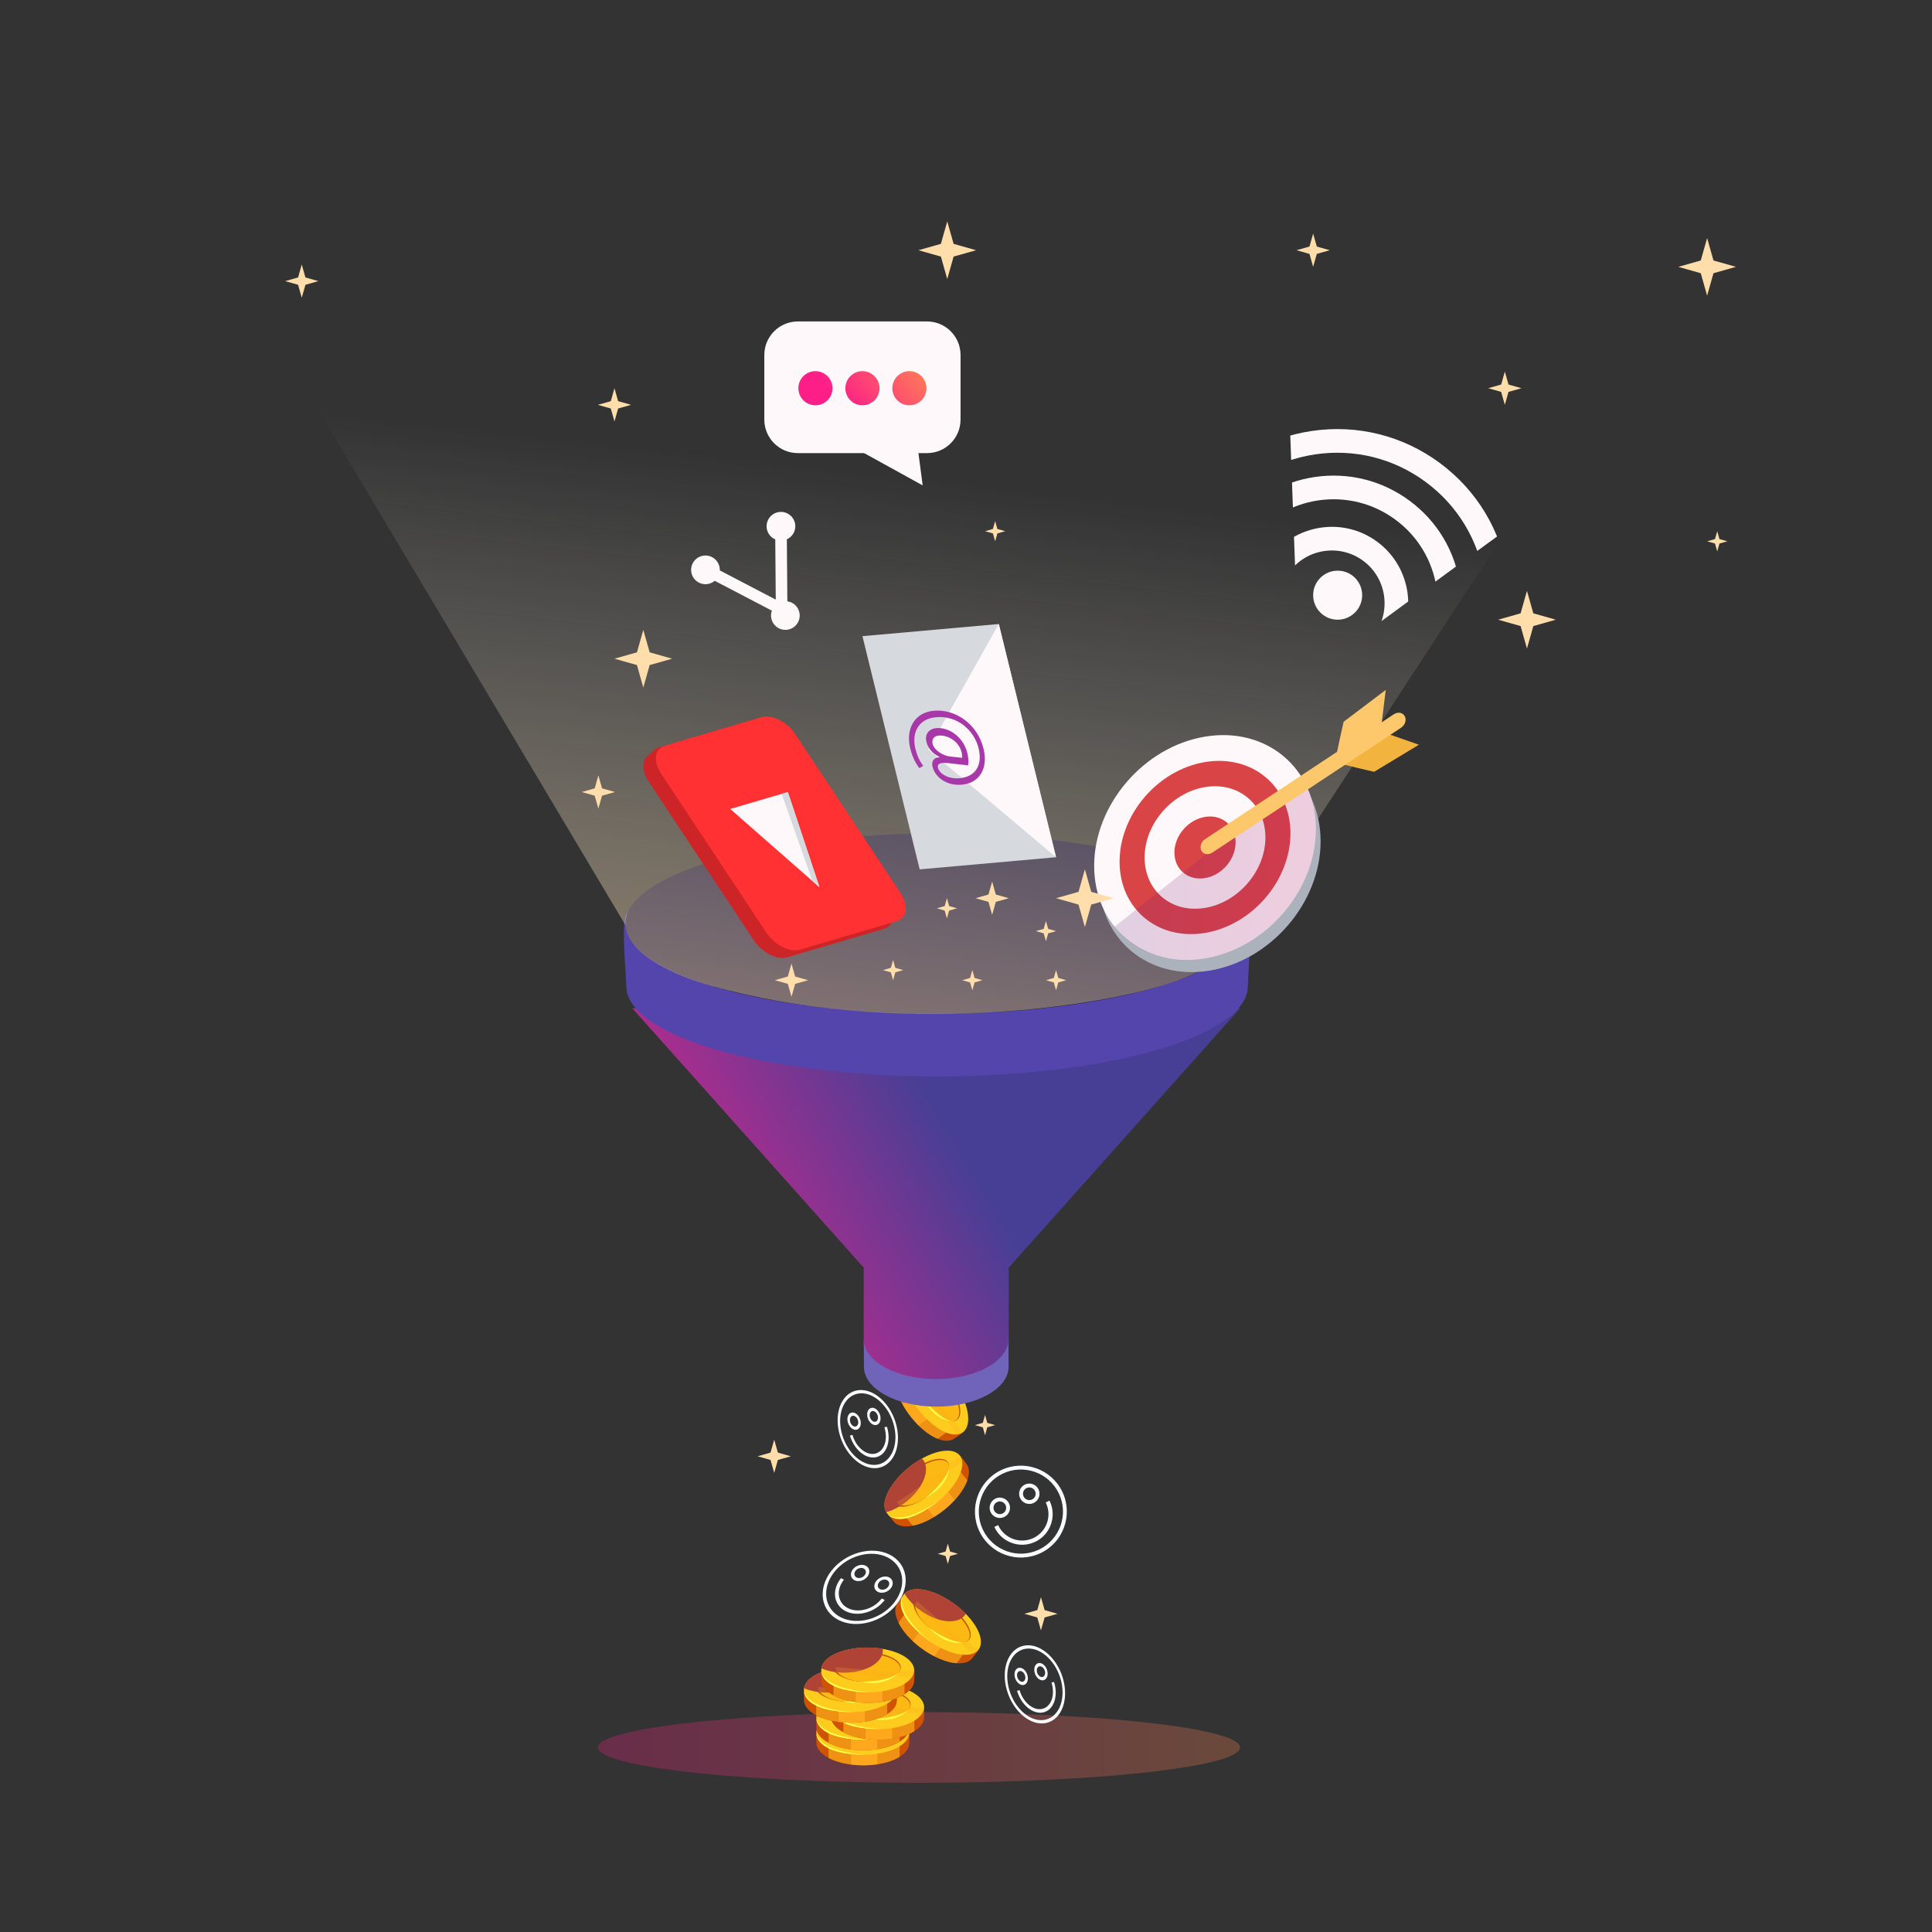 <svg xmlns="http://www.w3.org/2000/svg" xmlns:xlink="http://www.w3.org/1999/xlink" x="0px" y="0px" width="500px" height="500px" viewBox="0 0 500 500" xml:space="preserve">
<rect x="0" y="0" width="500" height="500" fill="#333333" stroke="none"/>
<g id="BACKGROUND">
</g>
<g id="OBJECTS">
	<linearGradient id="SVGID_1_" gradientUnits="userSpaceOnUse" x1="154.723" y1="452.242" x2="320.932" y2="452.242">
		<stop offset="0" style="stop-color:#FD1E88"></stop>
		<stop offset="1" style="stop-color:#FF8752"></stop>
	</linearGradient>
	<ellipse opacity="0.27" fill="url(#SVGID_1_)" cx="237.827" cy="452.241" rx="83.104" ry="9.139"></ellipse>
	<g>
		<path fill="#CF5300" d="M248.391,368.806c0.002,1.152,1.614,1.186,1.012,1.716c-0.699,0.617-2.321,1.754-2.734,1.976    c-1.549,0.832-4,0.308-6.761-1.709c-4.694-3.43-8.506-9.877-8.515-14.401c-0.003-1.573,0.454-2.707,1.25-3.372    c0.245-0.204,2.388-1.844,2.694-1.959c1.555-0.586,1.981,1.48,4.539,3.35C244.57,357.835,248.382,364.282,248.391,368.806z"></path>
		<path fill="#EF9113" d="M246.569,362.431l-8.8,6.532c0.684,0.67,1.4,1.285,2.139,1.825c0.976,0.713,1.912,1.235,2.785,1.581    l5.669-4.208C248.229,366.401,247.58,364.405,246.569,362.431z"></path>
		<path fill="#EF9113" d="M242.482,356.703c-0.822-0.855-1.697-1.634-2.606-2.298c-0.716-0.523-1.265-1.062-1.719-1.554l-6.65,4.937    c0.265,1.746,0.983,3.676,2.02,5.563L242.482,356.703z"></path>
		<path fill="#FFA81D" d="M242.482,356.703l-8.956,6.647c1.107,2.015,2.575,3.979,4.242,5.612l8.8-6.532    C245.532,360.403,244.115,358.401,242.482,356.703z"></path>
		<path fill="#FECC1D" d="M250.576,367.184c0.009,4.524-3.789,5.411-8.482,1.982c-4.694-3.43-8.506-9.878-8.515-14.401    s3.789-5.411,8.482-1.981C246.755,356.213,250.567,362.66,250.576,367.184z"></path>
		<path fill="#BE5500" d="M248.209,366.816c-1.062,2.068-4.467,0.846-7.605-2.729c-3.138-3.576-4.821-8.151-3.759-10.22    c1.063-2.067,4.467-0.846,7.606,2.73C247.589,360.174,249.271,364.749,248.209,366.816z"></path>
		<path fill="#FCB913" d="M247.938,366.885c-1.012,1.97-4.255,0.806-7.245-2.601c-2.989-3.406-4.592-7.765-3.581-9.734    s4.255-0.806,7.245,2.601C247.346,360.557,248.949,364.915,247.938,366.885z"></path>
		<path fill="#AF4336" d="M248.506,361.1c0.109-0.08,0.209-0.169,0.307-0.261c-1.559-3.065-3.99-6.083-6.721-8.079    c-2.806-2.05-5.291-2.557-6.835-1.666c0.424,1.749,1.309,3.638,2.628,5.414C241.184,360.95,245.938,363.007,248.506,361.1z"></path>
		<polygon opacity="0.23" fill="#FFA71D" points="236.751,354.771 244.284,367.26 245.107,367.538 247.363,371.408 248.98,370.885     247.07,367.7 246.298,367.841 237.72,353.866   "></polygon>
		<path fill="#FBFF4C" d="M238.515,361.237c0,0,3.718,5.578,7.784,6.604C246.298,367.841,241.445,367.706,238.515,361.237z"></path>
		<path fill="#FBFF4C" d="M234.678,351.482c0,0-4.583,2.943,3.199,13.524C237.877,365.007,231.456,355.512,234.678,351.482z"></path>
	</g>
	<g>
		<linearGradient id="SVGID_2_" gradientUnits="userSpaceOnUse" x1="153.991" y1="342.632" x2="243.847" y2="289.664">
			<stop offset="0" style="stop-color:#00C8E2"></stop>
			<stop offset="0.04" style="stop-color:#FD1E88"></stop>
			<stop offset="1" style="stop-color:#473F95"></stop>
		</linearGradient>
		<path fill="url(#SVGID_2_)" d="M320.932,260.961H163.658l59.865,67.096v19.021c0,8.124,6.585,14.709,14.709,14.709h8.126    c8.124,0,14.708-6.585,14.708-14.709v-19.021L320.932,260.961z"></path>
		<path fill="#5445AC" d="M322.934,255.227c0,12.885-36.007,23.33-80.423,23.33c-44.417,0-80.423-10.445-80.423-23.33    c0-2.862-1.42-16.185,0.032-18.546c7.563-12.292,45.84-4.785,80.391-4.785c34.298,0,67.272-7.668,78.835,1.103    C324.757,235.585,322.934,252.291,322.934,255.227z"></path>
		<ellipse fill="#1D193C" cx="242.295" cy="239.042" rx="80.423" ry="23.332"></ellipse>
		<path fill="#7063BA" d="M260.971,346.595c0,5.687-8.381,10.296-18.718,10.296c-10.337,0-18.717-4.609-18.717-10.296l0.05,7.143    c0,5.687,8.38,10.296,18.717,10.296s18.717-4.609,18.717-10.296L260.971,346.595z"></path>
	</g>
	<linearGradient id="SVGID_3_" gradientUnits="userSpaceOnUse" x1="220.37" y1="278.979" x2="237.727" y2="123.729">
		<stop offset="0" style="stop-color:#FFDEAC"></stop>
		<stop offset="1" style="stop-color:#FFFFFF;stop-opacity:0"></stop>
	</linearGradient>
	<path opacity="0.49" fill="url(#SVGID_3_)" d="M161.872,239.431L35,26.57h427.179L323.402,239.042c0,0-0.944,8.122-18.472,14.632   c-19.615,7.287-73.8,14.61-120.584,1.545C175.159,252.652,162.441,247.221,161.872,239.431z"></path>
	<g>
		<path fill="#ACB2BC" d="M341.769,217.735c0,15.845-12.845,30.82-28.689,33.449c-15.845,2.628-28.69-8.086-28.69-23.931    s12.846-30.82,28.69-33.448C328.924,191.176,341.769,201.89,341.769,217.735z"></path>
		<path fill="#F3B43F" d="M346.273,197.396c0.026,0.226,9.356,2.346,9.356,2.346l11.585-7.008l-9.281-3.24L346.273,197.396z"></path>
		<path fill="#FEF8FA" d="M340.545,214.573c0,15.845-12.845,30.82-28.689,33.448c-15.845,2.628-28.689-8.086-28.689-23.931    s12.845-30.82,28.689-33.448C327.7,188.014,340.545,198.728,340.545,214.573z"></path>
		<path fill="#D94446" d="M333.967,215.664c0,12.211-9.899,23.753-22.111,25.778c-12.211,2.025-22.11-6.232-22.11-18.443    s9.899-23.753,22.11-25.778C324.067,195.195,333.967,203.453,333.967,215.664z"></path>
		<path fill="#FEF8FA" d="M327.49,216.738c0,8.635-7,16.796-15.635,18.228s-15.635-4.407-15.635-13.042s7-16.796,15.635-18.228    S327.49,208.104,327.49,216.738z"></path>
		<path fill="#D94446" d="M319.774,218.018c0,4.374-3.545,8.507-7.919,9.232c-4.373,0.726-7.918-2.232-7.918-6.605    c0-4.374,3.545-8.507,7.918-9.232C316.229,210.688,319.774,213.645,319.774,218.018z"></path>
		
			<linearGradient id="SVGID_4_" gradientUnits="userSpaceOnUse" x1="288.467" y1="218.341" x2="340.546" y2="218.341" gradientTransform="matrix(1 -0.166 0 1 0 60.175)">
			<stop offset="0" style="stop-color:#69207A"></stop>
			<stop offset="1" style="stop-color:#AB1763"></stop>
		</linearGradient>
		<path opacity="0.19" fill="url(#SVGID_4_)" d="M288.467,239.814c6.24,8.364,16.658,9.323,23.389,8.207    c15.845-2.628,28.69-17.604,28.69-33.448c0-5-1.28-9.489-3.529-13.209"></path>
		<g>
			<g>
				<line fill="#FDC86C" x1="310.918" y1="220.161" x2="363.547" y2="185.344"></line>
			</g>
			<g>
				<path fill="#FDC86C" d="M310.918,220.162L310.918,220.162c-0.52-0.961-0.092-2.303,0.956-2.997l48.836-32.307      c1.048-0.693,2.317-0.476,2.837,0.486l0,0c0.52,0.961,0.092,2.303-0.956,2.997l-48.836,32.307      C312.708,221.341,311.438,221.123,310.918,220.162z"></path>
			</g>
		</g>
		<path fill="#FDC86C" d="M345.779,196.204c-0.171-0.127,1.952-9.415,1.952-9.415l10.898-8.235l-1.192,9.742L345.779,196.204z"></path>
	</g>
	<g>
		<polygon fill="#D6D9DE" points="238.012,224.995 223.197,164.64 258.49,161.495 273.307,221.85   "></polygon>
		<polygon fill="#FEF8FA" points="258.49,161.495 240.223,193.96 273.307,221.85   "></polygon>
		<g>
			<path fill="#A837A9" d="M237.913,198.779c-1.171-1.555-1.869-3.181-2.354-5.157c-1.188-4.838,1.002-9.224,6.116-9.68     c5.487-0.489,11.264,3.308,12.872,9.857c1.261,5.133-1.143,8.875-5.591,9.271c-3.995,0.356-6.948-1.914-7.628-4.687     c-0.29-1.18,0.162-2.336,1.808-2.393l-0.029-0.118c-1.825-0.893-2.931-2.181-3.365-3.951c-0.42-1.711,0.47-3.298,2.574-3.485     c3.303-0.294,7.022,2.329,8.029,6.43c0.311,1.268,0.347,2.411,0.215,3.206l-5.067-0.573c-2.133-0.263-2.978,0.175-2.766,1.151     c0.343,1.507,2.566,3.027,5.656,2.752c3.861-0.344,6.002-3.157,4.88-7.73c-1.181-4.809-5.609-8.545-11.016-8.063     c-4.448,0.396-6.402,3.856-5.331,8.223c0.413,1.682,1.116,3.217,2.026,4.372L237.913,198.779z M249.021,196.13     c0.008-0.302-0.009-0.813-0.175-1.492c-0.637-2.596-3.362-4.494-5.946-4.264c-1.172,0.104-1.865,0.83-1.546,2.127     c0.42,1.711,2.775,3.1,4.506,3.277L249.021,196.13z"></path>
		</g>
	</g>
	<g>
		<path fill="#CD2527" d="M196.688,241.833l-27.224-41.105c-2.137-3.227-1.69-6.485,1-7.276l24.979-7.354    c2.689-0.792,6.602,1.183,8.739,4.409l27.224,41.105c2.138,3.227,1.69,6.485-1,7.277l-24.979,7.353    C202.738,247.035,198.826,245.061,196.688,241.833z"></path>
		<path fill="#CD2527" d="M195.061,243.326l-27.224-41.104c-2.137-3.228-1.69-6.485,1-7.277l24.979-7.354    c2.689-0.792,6.602,1.183,8.739,4.41l27.224,41.105c2.138,3.227,1.69,6.485-1,7.276l-24.979,7.354    C201.111,248.527,197.198,246.553,195.061,243.326z"></path>
		<path fill="#FF3133" d="M198.333,241.349l-27.224-41.105c-2.137-3.227-1.69-6.485,1-7.276l24.979-7.354    c2.689-0.792,6.602,1.183,8.739,4.41l27.224,41.105c2.137,3.227,1.689,6.485-1,7.276l-24.979,7.354    C204.383,246.55,200.47,244.576,198.333,241.349z"></path>
		<polygon fill="#FEF8FA" points="203.892,204.975 188.986,209.363 212.083,229.622   "></polygon>
		<polygon fill="#D6D9DE" points="203.892,204.975 202.294,205.445 210.238,228.003 212.083,229.622   "></polygon>
	</g>
	<g>
		<g>
			<circle fill="#FEF8FA" cx="346.185" cy="154.033" r="6.344"></circle>
		</g>
		<g>
			<defs>
				<path id="SVGID_5_" d="M336.258,176.308l-3.271-88.986c0,0,57.211,23.905,68.118,41.514L336.258,176.308z"></path>
			</defs>
			<clipPath id="SVGID_6_">
				<use xlink:href="#SVGID_5_"></use>
			</clipPath>
			<g clip-path="url(#SVGID_6_)">
				<path fill="#FEF8FA" d="M361.411,166.664c-0.264,0.417-0.545,0.827-0.844,1.23l-4.916-3.646      c4.477-6.039,3.212-14.61-2.833-19.094c-2.929-2.171-6.527-3.073-10.134-2.538s-6.788,2.442-8.96,5.371l-4.917-3.646      c3.146-4.241,7.755-7.004,12.979-7.779s10.437,0.53,14.679,3.676C364.817,146.432,366.877,158.009,361.411,166.664z"></path>
			</g>
			<g clip-path="url(#SVGID_6_)">
				<path fill="#FEF8FA" d="M373.126,173.854c-0.447,0.709-0.925,1.404-1.429,2.084l-4.916-3.646      c4.297-5.791,6.078-12.91,5.02-20.042c-1.059-7.133-4.831-13.427-10.623-17.723s-12.91-6.079-20.043-5.02      c-7.133,1.058-13.427,4.831-17.723,10.623l-4.916-3.646c5.27-7.105,12.99-11.734,21.74-13.032      c8.751-1.298,17.482,0.889,24.588,6.158c7.105,5.269,11.733,12.99,13.031,21.74      C379.029,159.263,377.354,167.161,373.126,173.854z"></path>
			</g>
			<g clip-path="url(#SVGID_6_)">
				<path fill="#FEF8FA" d="M383.875,179.597c-0.604,0.957-1.248,1.896-1.93,2.815l-4.916-3.646      c6.141-8.281,8.69-18.458,7.178-28.657c-1.514-10.198-6.907-19.197-15.189-25.338c-8.281-6.142-18.458-8.691-28.657-7.178      c-10.198,1.513-19.197,6.907-25.339,15.188l-4.916-3.646c7.115-9.595,17.541-15.844,29.356-17.597      c11.816-1.753,23.608,1.2,33.202,8.315c9.595,7.116,15.845,17.542,17.598,29.357      C391.847,159.894,389.584,170.559,383.875,179.597z"></path>
			</g>
		</g>
	</g>
	<path fill="#FEF8FA" d="M205.207,156.139c-0.454-0.281-0.945-0.451-1.442-0.52l-0.131-16.04c0.651-0.293,1.225-0.776,1.63-1.429   c1.081-1.743,0.544-4.032-1.198-5.113c-1.743-1.081-4.032-0.544-5.113,1.198c-1.081,1.743-0.544,4.032,1.199,5.113   c0.158,0.098,0.321,0.178,0.487,0.25l0.127,15.584l-14.481-7.562c0.047-1.29-0.577-2.567-1.751-3.295   c-1.743-1.081-4.032-0.544-5.113,1.198c-1.081,1.743-0.544,4.032,1.199,5.113c1.403,0.87,3.159,0.69,4.354-0.321l14.784,7.72   c-0.584,1.615,0.017,3.474,1.536,4.415c1.743,1.081,4.032,0.544,5.113-1.199C207.486,159.509,206.95,157.22,205.207,156.139z"></path>
	<g>
		<path fill="#FEF8FA" d="M239.911,117.265h-33.428c-4.793,0-8.679-3.885-8.679-8.678V91.872c0-4.793,3.886-8.679,8.679-8.679    h33.428c4.793,0,8.679,3.886,8.679,8.679v16.714C248.589,113.379,244.704,117.265,239.911,117.265z"></path>
		<g>
			<polygon fill="#FEF8FA" points="220.145,115.336 238.791,125.622 236.589,108.908    "></polygon>
			<g>
				<linearGradient id="SVGID_7_" gradientUnits="userSpaceOnUse" x1="212.649" y1="99.018" x2="230.699" y2="82.743">
					<stop offset="0" style="stop-color:#FD1E88"></stop>
					<stop offset="1" style="stop-color:#FF8752"></stop>
				</linearGradient>
				<circle fill="url(#SVGID_7_)" cx="211.039" cy="100.47" r="4.418"></circle>
				<linearGradient id="SVGID_8_" gradientUnits="userSpaceOnUse" x1="218.333" y1="104.856" x2="236.382" y2="88.582">
					<stop offset="0" style="stop-color:#FD1E88"></stop>
					<stop offset="1" style="stop-color:#FF8752"></stop>
				</linearGradient>
				<circle fill="url(#SVGID_8_)" cx="223.197" cy="100.47" r="4.418"></circle>
				<linearGradient id="SVGID_9_" gradientUnits="userSpaceOnUse" x1="223.554" y1="111.11" x2="241.603" y2="94.836">
					<stop offset="0" style="stop-color:#FD1E88"></stop>
					<stop offset="1" style="stop-color:#FF8752"></stop>
				</linearGradient>
				<circle fill="url(#SVGID_9_)" cx="235.354" cy="100.47" r="4.418"></circle>
			</g>
		</g>
	</g>
	<polygon fill="#FFDEAC" points="166.486,163.009 168.133,168.823 173.947,170.47 168.133,172.117 166.486,177.931 164.84,172.117    159.025,170.47 164.84,168.823  "></polygon>
	<polygon fill="#FFDEAC" points="441.802,61.599 443.448,67.413 449.263,69.06 443.448,70.707 441.802,76.521 440.155,70.707    434.341,69.06 440.155,67.413  "></polygon>
	<polygon fill="#FFDEAC" points="280.767,224.995 282.414,230.809 288.228,232.456 282.414,234.103 280.767,239.917 279.12,234.103    273.307,232.456 279.12,230.809  "></polygon>
	<polygon fill="#FFDEAC" points="245.149,57.296 246.795,63.11 252.609,64.757 246.795,66.404 245.149,72.218 243.502,66.404    237.688,64.757 243.502,63.11  "></polygon>
	<polygon fill="#FFDEAC" points="395.178,152.917 396.824,158.73 402.639,160.377 396.824,162.024 395.178,167.838 393.53,162.024    387.717,160.377 393.53,158.73  "></polygon>
	<polygon fill="#FFDEAC" points="257.543,134.857 258.121,136.896 260.159,137.474 258.121,138.051 257.543,140.089    256.966,138.051 254.928,137.474 256.966,136.896  "></polygon>
	<polygon fill="#FFDEAC" points="273.307,251.059 273.883,253.097 275.922,253.674 273.883,254.252 273.307,256.29 272.729,254.252    270.689,253.674 272.729,253.097  "></polygon>
	<polygon fill="#FFDEAC" points="251.639,251.059 252.215,253.097 254.254,253.674 252.215,254.252 251.639,256.29 251.061,254.252    249.022,253.674 251.061,253.097  "></polygon>
	<polygon fill="#FFDEAC" points="254.928,366.198 255.505,368.237 257.543,368.814 255.505,369.392 254.928,371.43 254.35,369.392    252.312,368.814 254.35,368.237  "></polygon>
	<polygon fill="#FFDEAC" points="270.689,238.358 271.268,240.396 273.307,240.974 271.268,241.551 270.689,243.589    270.113,241.551 268.074,240.974 270.113,240.396  "></polygon>
	<polygon fill="#FFDEAC" points="231.13,248.443 231.708,250.481 233.746,251.059 231.708,251.636 231.13,253.674 230.553,251.636    228.515,251.059 230.553,250.481  "></polygon>
	<polygon fill="#FFDEAC" points="245.061,232.456 245.638,234.494 247.677,235.072 245.638,235.649 245.061,237.688    244.483,235.649 242.445,235.072 244.483,234.494  "></polygon>
	<polygon fill="#FFDEAC" points="245.301,399.5 245.878,401.539 247.917,402.116 245.878,402.693 245.301,404.731 244.723,402.693    242.685,402.116 244.723,401.539  "></polygon>
	<polygon fill="#FFDEAC" points="444.417,137.474 444.995,139.512 447.033,140.089 444.995,140.667 444.417,142.705 443.84,140.667    441.802,140.089 443.84,139.512  "></polygon>
	<polygon fill="#FFDEAC" points="339.84,60.454 340.789,63.808 344.143,64.757 340.789,65.707 339.84,69.06 338.89,65.707    335.537,64.757 338.89,63.808  "></polygon>
	<polygon fill="#FFDEAC" points="256.765,228.153 257.715,231.506 261.067,232.456 257.715,233.406 256.765,236.759    255.814,233.406 252.461,232.456 255.814,231.506  "></polygon>
	<polygon fill="#FFDEAC" points="200.365,372.58 201.314,375.934 204.668,376.883 201.314,377.833 200.365,381.187 199.415,377.833    196.062,376.883 199.415,375.934  "></polygon>
	<polygon fill="#FFDEAC" points="269.398,413.345 270.349,416.697 273.702,417.647 270.349,418.597 269.398,421.95 268.449,418.597    265.096,417.647 268.449,416.697  "></polygon>
	<polygon fill="#FFDEAC" points="204.837,249.372 205.787,252.725 209.14,253.674 205.787,254.624 204.837,257.977 203.888,254.624    200.534,253.674 203.888,252.725  "></polygon>
	<polygon fill="#FFDEAC" points="154.856,200.672 155.806,204.025 159.159,204.975 155.806,205.924 154.856,209.277    153.907,205.924 150.554,204.975 153.907,204.025  "></polygon>
	<polygon fill="#FFDEAC" points="389.449,96.167 390.399,99.521 393.752,100.47 390.399,101.42 389.449,104.773 388.5,101.42    385.146,100.47 388.5,99.521  "></polygon>
	<polygon fill="#FFDEAC" points="159.025,100.47 159.976,103.823 163.329,104.773 159.976,105.723 159.025,109.076 158.076,105.723    154.723,104.773 158.076,103.823  "></polygon>
	<polygon fill="#FFDEAC" points="78.094,68.45 79.044,71.803 82.397,72.752 79.044,73.702 78.094,77.055 77.145,73.702    73.791,72.752 77.145,71.803  "></polygon>
	<g>
		<path fill="#CF5300" d="M233.346,447.962c0.927,0.686,1.914-0.59,1.981,0.21c0.079,0.929,0.024,2.908-0.044,3.373    c-0.255,1.739-2.137,3.396-5.402,4.409c-5.551,1.725-13,0.943-16.638-1.746c-1.265-0.936-1.903-1.979-1.962-3.014    c-0.019-0.319-0.058-3.017,0.032-3.331c0.457-1.597,2.369-0.708,5.395-1.647C222.26,444.491,229.709,445.272,233.346,447.962z"></path>
		<path fill="#EF9113" d="M227.142,445.625v10.96c0.945-0.149,1.866-0.359,2.74-0.631c1.155-0.358,2.132-0.799,2.93-1.293v-7.061    C231.319,446.659,229.33,445.99,227.142,445.625z"></path>
		<path fill="#EF9113" d="M220.106,445.492c-1.176,0.15-2.323,0.39-3.398,0.724c-0.847,0.263-1.606,0.383-2.272,0.453v8.282    c1.56,0.828,3.538,1.402,5.67,1.694V445.492z"></path>
		<path fill="#FFA81D" d="M220.106,445.492v11.153c2.277,0.313,4.729,0.304,7.035-0.061v-10.96    C224.896,445.249,222.443,445.193,220.106,445.492z"></path>
		<path fill="#FECC1D" d="M233.346,445.241c3.638,2.688,2.086,6.268-3.465,7.992s-13,0.942-16.638-1.747s-2.086-6.268,3.465-7.992    C222.26,441.77,229.709,442.552,233.346,445.241z"></path>
		<path fill="#BE5500" d="M231.641,446.922c1.027,2.086-1.984,4.092-6.726,4.479c-4.742,0.389-9.418-0.987-10.446-3.072    c-1.027-2.086,1.984-4.092,6.726-4.479C225.937,443.461,230.614,444.837,231.641,446.922z"></path>
		<path fill="#FCB913" d="M231.534,447.181c0.979,1.987-1.89,3.897-6.407,4.268c-4.517,0.37-8.972-0.94-9.95-2.927    c-0.979-1.987,1.889-3.897,6.406-4.268C226.1,443.884,230.555,445.194,231.534,447.181z"></path>
		<path fill="#AF4336" d="M227.228,443.276c0-0.136-0.011-0.27-0.027-0.402c-3.391-0.576-7.263-0.423-10.493,0.581    c-3.318,1.031-5.206,2.725-5.412,4.494c1.657,0.702,3.701,1.118,5.914,1.118C222.743,449.067,227.228,446.475,227.228,443.276z"></path>
		<polygon opacity="0.23" fill="#FFA71D" points="215.139,448.942 229.657,450.338 230.372,449.843 234.823,450.338     235.366,448.729 231.671,448.363 231.324,449.067 214.99,447.625   "></polygon>
		<path fill="#FBFF4C" d="M221.382,451.381c0,0,6.695,0.34,9.942-2.313C231.324,449.067,228.323,452.883,221.382,451.381z"></path>
		<path fill="#FBFF4C" d="M211.263,448.647c0,0-0.369,5.435,12.766,5.492C224.029,454.14,212.578,453.636,211.263,448.647z"></path>
	</g>
	<g>
		<path fill="#CF5300" d="M233.346,444.061c0.927,0.686,1.914-0.59,1.981,0.21c0.079,0.929,0.024,2.908-0.044,3.373    c-0.255,1.738-2.137,3.395-5.402,4.409c-5.551,1.725-13,0.942-16.638-1.747c-1.265-0.935-1.903-1.978-1.962-3.013    c-0.019-0.319-0.058-3.017,0.032-3.331c0.457-1.598,2.369-0.708,5.395-1.648C222.26,440.589,229.709,441.371,233.346,444.061z"></path>
		<path fill="#EF9113" d="M227.142,441.723v10.96c0.945-0.149,1.866-0.358,2.74-0.63c1.155-0.358,2.132-0.799,2.93-1.293v-7.061    C231.319,442.758,229.33,442.089,227.142,441.723z"></path>
		<path fill="#EF9113" d="M220.106,441.591c-1.176,0.15-2.323,0.389-3.398,0.723c-0.847,0.264-1.606,0.383-2.272,0.454v8.282    c1.56,0.828,3.538,1.401,5.67,1.694V441.591z"></path>
		<path fill="#FFA81D" d="M220.106,441.591v11.153c2.277,0.312,4.729,0.304,7.035-0.062v-10.96    C224.896,441.348,222.443,441.292,220.106,441.591z"></path>
		<path fill="#FECC1D" d="M233.346,441.339c3.638,2.689,2.086,6.268-3.465,7.992s-13,0.942-16.638-1.747    c-3.638-2.688-2.086-6.268,3.465-7.992C222.26,437.867,229.709,438.65,233.346,441.339z"></path>
		<path fill="#BE5500" d="M231.641,443.021c1.027,2.086-1.984,4.091-6.726,4.479s-9.418-0.987-10.446-3.072    c-1.027-2.086,1.984-4.092,6.726-4.48S230.614,440.935,231.641,443.021z"></path>
		<path fill="#FCB913" d="M231.534,443.279c0.979,1.986-1.89,3.897-6.407,4.268c-4.517,0.37-8.972-0.94-9.95-2.928    c-0.979-1.986,1.889-3.896,6.406-4.267C226.1,439.982,230.555,441.293,231.534,443.279z"></path>
		<path fill="#AF4336" d="M227.228,439.375c0-0.136-0.011-0.27-0.027-0.402c-3.391-0.576-7.263-0.423-10.493,0.581    c-3.318,1.03-5.206,2.725-5.412,4.494c1.657,0.702,3.701,1.117,5.914,1.117C222.743,445.165,227.228,442.573,227.228,439.375z"></path>
		<polygon opacity="0.23" fill="#FFA71D" points="215.139,445.041 229.657,446.437 230.372,445.941 234.823,446.437     235.366,444.826 231.671,444.462 231.324,445.165 214.99,443.724   "></polygon>
		<path fill="#FBFF4C" d="M221.382,447.479c0,0,6.695,0.339,9.942-2.314C231.324,445.165,228.323,448.981,221.382,447.479z"></path>
		<path fill="#FBFF4C" d="M211.263,444.745c0,0-0.369,5.435,12.766,5.493C224.029,450.238,212.578,449.734,211.263,444.745z"></path>
	</g>
	<g>
		<path fill="#CF5300" d="M237.177,441.33c0.926,0.686,1.913-0.59,1.981,0.21c0.079,0.929,0.024,2.908-0.044,3.373    c-0.255,1.739-2.136,3.395-5.402,4.409c-5.552,1.725-13.001,0.942-16.639-1.747c-1.265-0.936-1.902-1.978-1.962-3.013    c-0.018-0.319-0.058-3.017,0.032-3.331c0.457-1.597,2.37-0.708,5.396-1.648C226.09,437.858,233.539,438.641,237.177,441.33z"></path>
		<path fill="#EF9113" d="M230.972,438.992v10.96c0.945-0.149,1.866-0.358,2.74-0.63c1.154-0.358,2.132-0.799,2.93-1.293v-7.061    C235.149,440.027,233.16,439.358,230.972,438.992z"></path>
		<path fill="#EF9113" d="M223.937,438.86c-1.176,0.15-2.323,0.389-3.398,0.723c-0.847,0.264-1.607,0.383-2.272,0.454v8.282    c1.56,0.828,3.538,1.401,5.67,1.694V438.86z"></path>
		<path fill="#FFA81D" d="M223.937,438.86v11.153c2.277,0.312,4.729,0.304,7.035-0.062v-10.96    C228.726,438.617,226.273,438.562,223.937,438.86z"></path>
		<path fill="#FECC1D" d="M237.177,438.608c3.638,2.689,2.086,6.268-3.465,7.992c-5.552,1.725-13.001,0.942-16.639-1.746    c-3.638-2.689-2.086-6.268,3.465-7.992S233.539,435.919,237.177,438.608z"></path>
		<path fill="#BE5500" d="M235.472,440.29c1.027,2.086-1.984,4.091-6.726,4.479s-9.418-0.987-10.446-3.072    c-1.027-2.086,1.984-4.092,6.726-4.48C229.767,436.829,234.444,438.204,235.472,440.29z"></path>
		<path fill="#FCB913" d="M235.364,440.549c0.979,1.986-1.89,3.897-6.406,4.268c-4.517,0.37-8.972-0.94-9.951-2.928    c-0.979-1.986,1.89-3.896,6.406-4.267C229.93,437.252,234.385,438.563,235.364,440.549z"></path>
		<path fill="#AF4336" d="M231.058,436.645c0-0.136-0.011-0.27-0.026-0.402c-3.391-0.576-7.263-0.423-10.493,0.581    c-3.319,1.03-5.207,2.725-5.412,4.494c1.658,0.702,3.702,1.118,5.914,1.118C226.573,442.436,231.058,439.842,231.058,436.645z"></path>
		<polygon opacity="0.23" fill="#FFA71D" points="218.969,442.311 233.487,443.706 234.202,443.211 238.653,443.706     239.196,442.096 235.501,441.731 235.155,442.436 218.82,440.993   "></polygon>
		<path fill="#FBFF4C" d="M225.212,444.749c0,0,6.695,0.339,9.942-2.313C235.155,442.436,232.153,446.251,225.212,444.749z"></path>
		<path fill="#FBFF4C" d="M215.093,442.015c0,0-0.368,5.435,12.766,5.493C227.859,447.508,216.408,447.004,215.093,442.015z"></path>
	</g>
	<g>
		<path fill="#CF5300" d="M230.142,436.926c0.926,0.685,1.913-0.59,1.981,0.21c0.079,0.929,0.024,2.908-0.044,3.372    c-0.255,1.739-2.136,3.396-5.402,4.41c-5.551,1.725-13,0.942-16.638-1.747c-1.265-0.936-1.903-1.979-1.962-3.013    c-0.019-0.319-0.058-3.018,0.032-3.331c0.457-1.598,2.37-0.708,5.396-1.648C219.055,433.454,226.504,434.236,230.142,436.926z"></path>
		<path fill="#EF9113" d="M223.937,434.588v10.96c0.945-0.149,1.866-0.358,2.74-0.63c1.155-0.358,2.132-0.799,2.93-1.293v-7.061    C228.114,435.623,226.125,434.953,223.937,434.588z"></path>
		<path fill="#EF9113" d="M216.901,434.455c-1.176,0.15-2.323,0.39-3.398,0.724c-0.847,0.264-1.607,0.383-2.272,0.454v8.282    c1.56,0.828,3.538,1.401,5.67,1.694V434.455z"></path>
		<path fill="#FFA81D" d="M216.901,434.455v11.154c2.277,0.312,4.729,0.304,7.035-0.062v-10.96    C221.69,434.213,219.238,434.157,216.901,434.455z"></path>
		<path fill="#FECC1D" d="M230.142,434.204c3.638,2.689,2.086,6.268-3.465,7.992c-5.551,1.725-13,0.942-16.638-1.747    s-2.086-6.268,3.465-7.992C219.055,430.732,226.504,431.515,230.142,434.204z"></path>
		<path fill="#BE5500" d="M228.436,435.886c1.027,2.085-1.983,4.091-6.725,4.479s-9.419-0.987-10.446-3.073    c-1.027-2.085,1.984-4.091,6.726-4.479S227.409,433.8,228.436,435.886z"></path>
		<path fill="#FCB913" d="M228.329,436.145c0.979,1.986-1.89,3.897-6.406,4.267c-4.517,0.37-8.972-0.94-9.951-2.927    s1.89-3.896,6.406-4.268C222.895,432.848,227.35,434.158,228.329,436.145z"></path>
		<path fill="#AF4336" d="M224.023,432.239c0-0.135-0.011-0.269-0.027-0.401c-3.391-0.576-7.263-0.423-10.493,0.58    c-3.319,1.031-5.207,2.725-5.412,4.495c1.658,0.702,3.702,1.117,5.914,1.117C219.538,438.03,224.023,435.438,224.023,432.239z"></path>
		<polygon opacity="0.23" fill="#FFA71D" points="211.934,437.906 226.452,439.302 227.167,438.807 231.618,439.302     232.161,437.691 228.466,437.327 228.12,438.03 211.785,436.589   "></polygon>
		<path fill="#FBFF4C" d="M218.177,440.345c0,0,6.695,0.339,9.942-2.314C228.12,438.03,225.118,441.847,218.177,440.345z"></path>
		<path fill="#FBFF4C" d="M208.058,437.61c0,0-0.368,5.435,12.766,5.493C220.824,443.104,209.373,442.6,208.058,437.61z"></path>
	</g>
	<g>
		<path fill="#CF5300" d="M234.622,431.786c0.926,0.686,1.913-0.59,1.981,0.21c0.079,0.929,0.024,2.908-0.044,3.373    c-0.255,1.739-2.136,3.395-5.402,4.409c-5.551,1.725-13,0.942-16.638-1.746c-1.265-0.936-1.903-1.979-1.962-3.014    c-0.019-0.319-0.058-3.017,0.032-3.331c0.457-1.597,2.37-0.708,5.396-1.647C223.535,428.315,230.984,429.097,234.622,431.786z"></path>
		<path fill="#EF9113" d="M228.417,429.449v10.959c0.945-0.149,1.866-0.358,2.74-0.63c1.155-0.358,2.132-0.799,2.93-1.293v-7.061    C232.595,430.483,230.605,429.814,228.417,429.449z"></path>
		<path fill="#EF9113" d="M221.382,429.316c-1.176,0.15-2.323,0.389-3.398,0.724c-0.847,0.263-1.607,0.382-2.272,0.453v8.282    c1.56,0.828,3.537,1.402,5.67,1.694V429.316z"></path>
		<path fill="#FFA81D" d="M221.382,429.316v11.153c2.277,0.313,4.729,0.304,7.035-0.062v-10.959    C226.171,429.073,223.719,429.018,221.382,429.316z"></path>
		<path fill="#FECC1D" d="M234.622,429.065c3.638,2.688,2.086,6.268-3.465,7.992c-5.551,1.725-13,0.942-16.638-1.747    s-2.086-6.268,3.465-7.992C223.535,425.594,230.984,426.376,234.622,429.065z"></path>
		<path fill="#BE5500" d="M232.917,430.746c1.027,2.086-1.983,4.092-6.725,4.479c-4.742,0.389-9.418-0.987-10.446-3.072    c-1.027-2.086,1.984-4.092,6.726-4.479C227.212,427.285,231.889,428.661,232.917,430.746z"></path>
		<path fill="#FCB913" d="M232.809,431.005c0.979,1.987-1.89,3.897-6.406,4.268c-4.517,0.37-8.972-0.94-9.951-2.927    c-0.979-1.987,1.89-3.897,6.406-4.268C227.375,427.708,231.831,429.019,232.809,431.005z"></path>
		<path fill="#AF4336" d="M228.503,427.101c0-0.136-0.011-0.27-0.027-0.402c-3.391-0.576-7.262-0.423-10.493,0.581    c-3.319,1.031-5.207,2.725-5.412,4.494c1.658,0.702,3.702,1.118,5.914,1.118C224.019,432.892,228.503,430.299,228.503,427.101z"></path>
		<polygon opacity="0.23" fill="#FFA71D" points="216.415,432.767 230.932,434.162 231.647,433.667 236.099,434.162     236.642,432.552 232.947,432.188 232.6,432.892 216.266,431.449   "></polygon>
		<path fill="#FBFF4C" d="M222.658,435.205c0,0,6.695,0.34,9.942-2.313C232.6,432.892,229.599,436.707,222.658,435.205z"></path>
		<path fill="#FBFF4C" d="M212.539,432.471c0,0-0.368,5.436,12.766,5.493C225.305,437.964,213.853,437.46,212.539,432.471z"></path>
	</g>
	<g>
		<path fill="#CF5300" d="M251.961,425.329c0.352,1.098,1.897,0.641,1.484,1.329c-0.479,0.799-1.681,2.373-2.008,2.71    c-1.224,1.262-3.718,1.505-6.96,0.418c-5.512-1.848-11.097-6.838-12.476-11.147c-0.479-1.498-0.386-2.717,0.17-3.592    c0.171-0.27,1.717-2.48,1.974-2.683c1.305-1.028,2.336,0.812,5.341,1.818C244.998,416.029,250.583,421.021,251.961,425.329z"></path>
		<path fill="#EF9113" d="M248.295,419.805l-6.409,8.891c0.854,0.432,1.724,0.8,2.591,1.091c1.146,0.384,2.197,0.599,3.133,0.664    l4.129-5.728C251.079,423.087,249.856,421.381,248.295,419.805z"></path>
		<path fill="#EF9113" d="M242.666,415.583c-1.042-0.566-2.112-1.043-3.179-1.4c-0.841-0.282-1.527-0.629-2.108-0.961l-4.843,6.719    c0.781,1.584,2.05,3.206,3.609,4.689L242.666,415.583z"></path>
		<path fill="#FFA81D" d="M242.666,415.583l-6.522,9.047c1.665,1.585,3.659,3.013,5.742,4.065l6.409-8.891    C246.692,418.187,244.736,416.707,242.666,415.583z"></path>
		<path fill="#FECC1D" d="M253.553,423.121c1.379,4.31-1.973,6.305-7.484,4.457c-5.512-1.847-11.097-6.838-12.475-11.146    c-1.378-4.309,1.973-6.305,7.484-4.457S252.175,418.813,253.553,423.121z"></path>
		<path fill="#BE5500" d="M251.187,423.488c-0.386,2.292-4.001,2.158-8.075-0.299c-4.074-2.458-7.063-6.309-6.677-8.602    s4.001-2.159,8.075,0.299S251.572,421.195,251.187,423.488z"></path>
		<path fill="#FCB913" d="M250.948,423.635c-0.368,2.185-3.812,2.057-7.692-0.284c-3.88-2.342-6.728-6.01-6.36-8.193    s3.812-2.057,7.692,0.284C248.468,417.783,251.315,421.451,250.948,423.635z"></path>
		<path fill="#AF4336" d="M249.738,417.95c0.079-0.11,0.149-0.225,0.214-0.342c-2.414-2.45-5.645-4.591-8.852-5.665    c-3.295-1.104-5.817-0.835-7.019,0.48c0.934,1.539,2.349,3.071,4.144,4.365C242.714,420.024,247.868,420.544,249.738,417.95z"></path>
		<polygon opacity="0.23" fill="#FFA71D" points="236.619,415.477 247.579,425.099 248.449,425.115 251.77,428.12 253.152,427.132     250.368,424.675 249.675,425.043 237.268,414.321   "></polygon>
		<path fill="#FBFF4C" d="M240.257,421.105c0,0,5.233,4.19,9.418,3.938C249.675,425.043,245.009,426.383,240.257,421.105z"></path>
		<path fill="#FBFF4C" d="M233.647,412.971c0,0-3.477,4.193,7.143,11.921C240.791,424.892,231.796,417.786,233.647,412.971z"></path>
	</g>
	<g>
		<path fill="#CF5300" d="M246.559,377.553c1.151-0.047,1.121-1.659,1.675-1.078c0.643,0.674,1.842,2.251,2.08,2.655    c0.891,1.515,0.463,3.984-1.445,6.822c-3.244,4.823-9.539,8.884-14.059,9.068c-1.572,0.064-2.722-0.349-3.418-1.117    c-0.214-0.237-1.936-2.314-2.063-2.615c-0.646-1.53,1.402-2.037,3.17-4.666C235.745,381.798,242.039,377.738,246.559,377.553z"></path>
		<path fill="#EF9113" d="M240.259,379.621l6.871,8.539c0.643-0.709,1.229-1.449,1.74-2.208c0.675-1.004,1.161-1.959,1.472-2.845    l-4.426-5.501C244.163,377.809,242.193,378.534,240.259,379.621z"></path>
		<path fill="#EF9113" d="M234.695,383.928c-0.822,0.854-1.566,1.76-2.194,2.694c-0.495,0.735-1.012,1.306-1.486,1.777l5.192,6.453    c1.734-0.332,3.635-1.125,5.479-2.234L234.695,383.928z"></path>
		<path fill="#FFA81D" d="M234.695,383.928l6.991,8.69c1.97-1.185,3.875-2.729,5.443-4.458l-6.871-8.539    C238.274,380.736,236.328,382.23,234.695,383.928z"></path>
		<path fill="#FECC1D" d="M244.853,375.433c4.52-0.185,5.555,3.575,2.311,8.399c-3.244,4.823-9.539,8.884-14.059,9.068    c-4.52,0.186-5.554-3.575-2.31-8.398C234.039,379.678,240.333,375.617,244.853,375.433z"></path>
		<path fill="#BE5500" d="M244.578,377.812c2.108,0.98,1.02,4.431-2.432,7.706c-3.451,3.275-7.957,5.135-10.065,4.154    c-2.108-0.981-1.019-4.432,2.432-7.706C237.964,378.69,242.471,376.83,244.578,377.812z"></path>
		<path fill="#FCB913" d="M244.657,378.08c2.008,0.935,0.971,4.222-2.316,7.341c-3.287,3.12-7.58,4.892-9.587,3.957    c-2.008-0.934-0.971-4.221,2.316-7.34C238.356,378.918,242.649,377.146,244.657,378.08z"></path>
		<path fill="#AF4336" d="M238.854,377.737c-0.085-0.105-0.177-0.203-0.273-0.297c-3.002,1.677-5.923,4.224-7.811,7.03    c-1.939,2.884-2.349,5.387-1.399,6.895c1.732-0.492,3.585-1.449,5.309-2.836C238.99,385.061,240.859,380.229,238.854,377.737z"></path>
		<polygon opacity="0.23" fill="#FFA71D" points="232.987,389.73 245.174,381.717 245.42,380.883 249.199,378.479 248.613,376.883     245.505,378.916 245.676,379.682 232.046,388.798   "></polygon>
		<path fill="#FBFF4C" d="M239.38,387.717c0,0,5.429-3.933,6.296-8.035C245.676,379.682,245.73,384.536,239.38,387.717z"></path>
		<path fill="#FBFF4C" d="M229.783,391.93c0,0,3.12,4.465,13.39-3.723C243.172,388.207,233.934,394.993,229.783,391.93z"></path>
	</g>
	<g>
		<g>
			<path fill="#F9FBFC" d="M269.316,401.938c-5.921,2.817-13.03,0.293-15.848-5.627c-2.817-5.921-0.293-13.03,5.628-15.848     c5.921-2.818,13.029-0.293,15.847,5.628C277.761,392.011,275.236,399.119,269.316,401.938z M259.526,381.365     c-5.423,2.581-7.735,9.092-5.155,14.516c2.581,5.422,9.092,7.734,14.516,5.153c5.422-2.58,7.734-9.092,5.154-14.514     C271.459,381.098,264.949,378.785,259.526,381.365z"></path>
		</g>
		<path fill="#F9FBFC" d="M270.631,388.832l0.055,0.112c1.615,3.396,0.167,7.472-3.229,9.087c-3.395,1.616-7.472,0.169-9.088-3.227    l-0.053-0.112l-0.983,0.468l0.054,0.113c1.873,3.937,6.602,5.615,10.539,3.741c3.937-1.874,5.616-6.601,3.742-10.538l-0.053-0.113    L270.631,388.832z"></path>
		<g>
			<path fill="#F9FBFC" d="M259.89,392.597c-1.313,0.625-2.892,0.065-3.517-1.249c-0.625-1.313-0.065-2.892,1.248-3.517     c1.314-0.626,2.893-0.064,3.518,1.249C261.764,390.395,261.203,391.972,259.89,392.597z M258.051,388.733     c-0.814,0.389-1.163,1.368-0.774,2.185c0.388,0.816,1.368,1.164,2.184,0.776c0.815-0.389,1.163-1.368,0.776-2.185     C259.848,388.693,258.867,388.346,258.051,388.733z"></path>
		</g>
		<g>
			<path fill="#F9FBFC" d="M267.52,388.966c-1.313,0.625-2.891,0.065-3.516-1.249c-0.625-1.313-0.066-2.892,1.248-3.518     c1.314-0.625,2.892-0.063,3.518,1.25C269.395,386.764,268.834,388.341,267.52,388.966z M265.682,385.103     c-0.816,0.388-1.164,1.368-0.775,2.185s1.368,1.164,2.184,0.775c0.816-0.388,1.164-1.368,0.775-2.184     C267.477,385.063,266.497,384.715,265.682,385.103z"></path>
		</g>
	</g>
	<g>
		<g>
			<path fill="#F9FBFC" d="M270.879,445.876c-3.968,0.95-8.563-2.747-10.241-8.244c-1.679-5.496,0.185-10.741,4.152-11.691     c3.968-0.951,8.563,2.748,10.241,8.244S274.848,444.926,270.879,445.876z M265.046,426.778     c-3.635,0.871-5.341,5.675-3.803,10.709s5.745,8.421,9.38,7.551c3.635-0.871,5.34-5.675,3.803-10.708     C272.889,429.295,268.68,425.908,265.046,426.778z"></path>
		</g>
		<path fill="#F9FBFC" d="M272.121,435.441l0.032,0.104c0.962,3.152-0.106,6.159-2.382,6.704s-4.91-1.575-5.873-4.727l-0.031-0.105    l-0.659,0.158l0.032,0.104c1.116,3.655,4.172,6.114,6.811,5.482s3.878-4.12,2.762-7.774l-0.032-0.105L272.121,435.441z"></path>
		<g>
			<path fill="#F9FBFC" d="M264.961,436.063c-0.881,0.211-1.9-0.609-2.273-1.829c-0.372-1.22,0.041-2.385,0.922-2.596     s1.9,0.611,2.272,1.831S265.842,435.852,264.961,436.063z M263.865,432.477c-0.547,0.131-0.804,0.854-0.572,1.611     s0.865,1.268,1.412,1.137c0.546-0.131,0.803-0.854,0.572-1.611C265.045,432.855,264.412,432.346,263.865,432.477z"></path>
		</g>
		<g>
			<path fill="#F9FBFC" d="M270.074,434.838c-0.881,0.211-1.899-0.609-2.271-1.829c-0.373-1.22,0.04-2.385,0.92-2.596     c0.881-0.211,1.9,0.61,2.273,1.83S270.955,434.627,270.074,434.838z M268.979,431.251c-0.547,0.132-0.804,0.854-0.572,1.612     s0.864,1.268,1.411,1.137c0.547-0.132,0.804-0.854,0.572-1.611C270.159,431.63,269.525,431.12,268.979,431.251z"></path>
		</g>
	</g>
	<g>
		<g>
			<path fill="#F9FBFC" d="M227.631,379.819c-3.968,0.95-8.563-2.747-10.241-8.244c-1.679-5.496,0.184-10.741,4.152-11.691     c3.968-0.951,8.563,2.748,10.241,8.244S231.6,378.869,227.631,379.819z M221.798,360.722c-3.635,0.87-5.341,5.675-3.803,10.709     s5.746,8.421,9.38,7.551c3.634-0.871,5.34-5.675,3.803-10.708C229.641,363.238,225.433,359.852,221.798,360.722z"></path>
		</g>
		<path fill="#F9FBFC" d="M228.874,369.385l0.032,0.104c0.963,3.152-0.106,6.159-2.381,6.704s-4.91-1.575-5.873-4.727l-0.032-0.105    l-0.659,0.158l0.032,0.104c1.116,3.655,4.172,6.114,6.811,5.482c2.639-0.632,3.878-4.12,2.762-7.774l-0.032-0.105L228.874,369.385    z"></path>
		<g>
			<path fill="#F9FBFC" d="M221.713,370.006c-0.881,0.211-1.9-0.609-2.273-1.829s0.041-2.385,0.921-2.596s1.9,0.61,2.273,1.831     C223.007,368.632,222.593,369.795,221.713,370.006z M220.617,366.42c-0.546,0.131-0.803,0.854-0.572,1.611     s0.865,1.268,1.411,1.137c0.547-0.131,0.804-0.854,0.572-1.611C221.797,366.799,221.164,366.289,220.617,366.42z"></path>
		</g>
		<g>
			<path fill="#F9FBFC" d="M226.827,368.781c-0.88,0.211-1.9-0.609-2.272-1.829s0.041-2.385,0.921-2.596     c0.88-0.211,1.9,0.61,2.272,1.83S227.708,368.57,226.827,368.781z M225.731,365.194c-0.547,0.132-0.803,0.854-0.572,1.612     c0.231,0.758,0.864,1.268,1.411,1.137c0.547-0.132,0.804-0.854,0.572-1.611C226.912,365.573,226.278,365.063,225.731,365.194z"></path>
		</g>
	</g>
	<g>
		<g>
			<path fill="#F9FBFC" d="M217.091,419.292c4.699,2.339,11.464,0.435,15.081-4.245c3.616-4.68,2.736-10.39-1.963-12.729     s-11.464-0.434-15.081,4.245C211.512,411.243,212.393,416.953,217.091,419.292z M229.657,403.032     c4.304,2.142,5.111,7.372,1.798,11.658c-3.312,4.286-9.508,6.03-13.812,3.888c-4.304-2.142-5.11-7.372-1.798-11.657     C219.158,402.634,225.354,400.89,229.657,403.032z"></path>
		</g>
		<path fill="#F9FBFC" d="M218.42,408.816l-0.069,0.09c-2.074,2.684-1.568,5.957,1.126,7.299c2.694,1.341,6.574,0.249,8.648-2.434    l0.069-0.09l0.78,0.389l-0.069,0.089c-2.405,3.112-6.904,4.378-10.029,2.823c-3.125-1.556-3.711-5.353-1.306-8.465l0.069-0.089    L218.42,408.816z"></path>
		<g>
			<path fill="#F9FBFC" d="M227.201,411.986c1.043,0.519,2.544,0.097,3.347-0.942c0.802-1.038,0.608-2.306-0.435-2.825     c-1.043-0.519-2.544-0.096-3.347,0.942C225.963,410.2,226.158,411.467,227.201,411.986z M229.561,408.933     c0.647,0.322,0.769,1.109,0.27,1.755c-0.498,0.645-1.431,0.907-2.078,0.585s-0.769-1.109-0.271-1.754     C227.981,408.873,228.913,408.61,229.561,408.933z"></path>
		</g>
		<g>
			<path fill="#F9FBFC" d="M221.145,408.972c1.043,0.52,2.544,0.097,3.347-0.942c0.802-1.038,0.607-2.306-0.435-2.824     c-1.043-0.52-2.544-0.096-3.347,0.942C219.907,407.186,220.103,408.453,221.145,408.972z M223.505,405.918     c0.647,0.322,0.769,1.109,0.27,1.755c-0.498,0.646-1.431,0.907-2.078,0.585s-0.769-1.109-0.271-1.754     C221.925,405.858,222.857,405.596,223.505,405.918z"></path>
		</g>
	</g>
</g>
<g id="DESIGNED_BY_FREEPIK">
</g>
</svg>